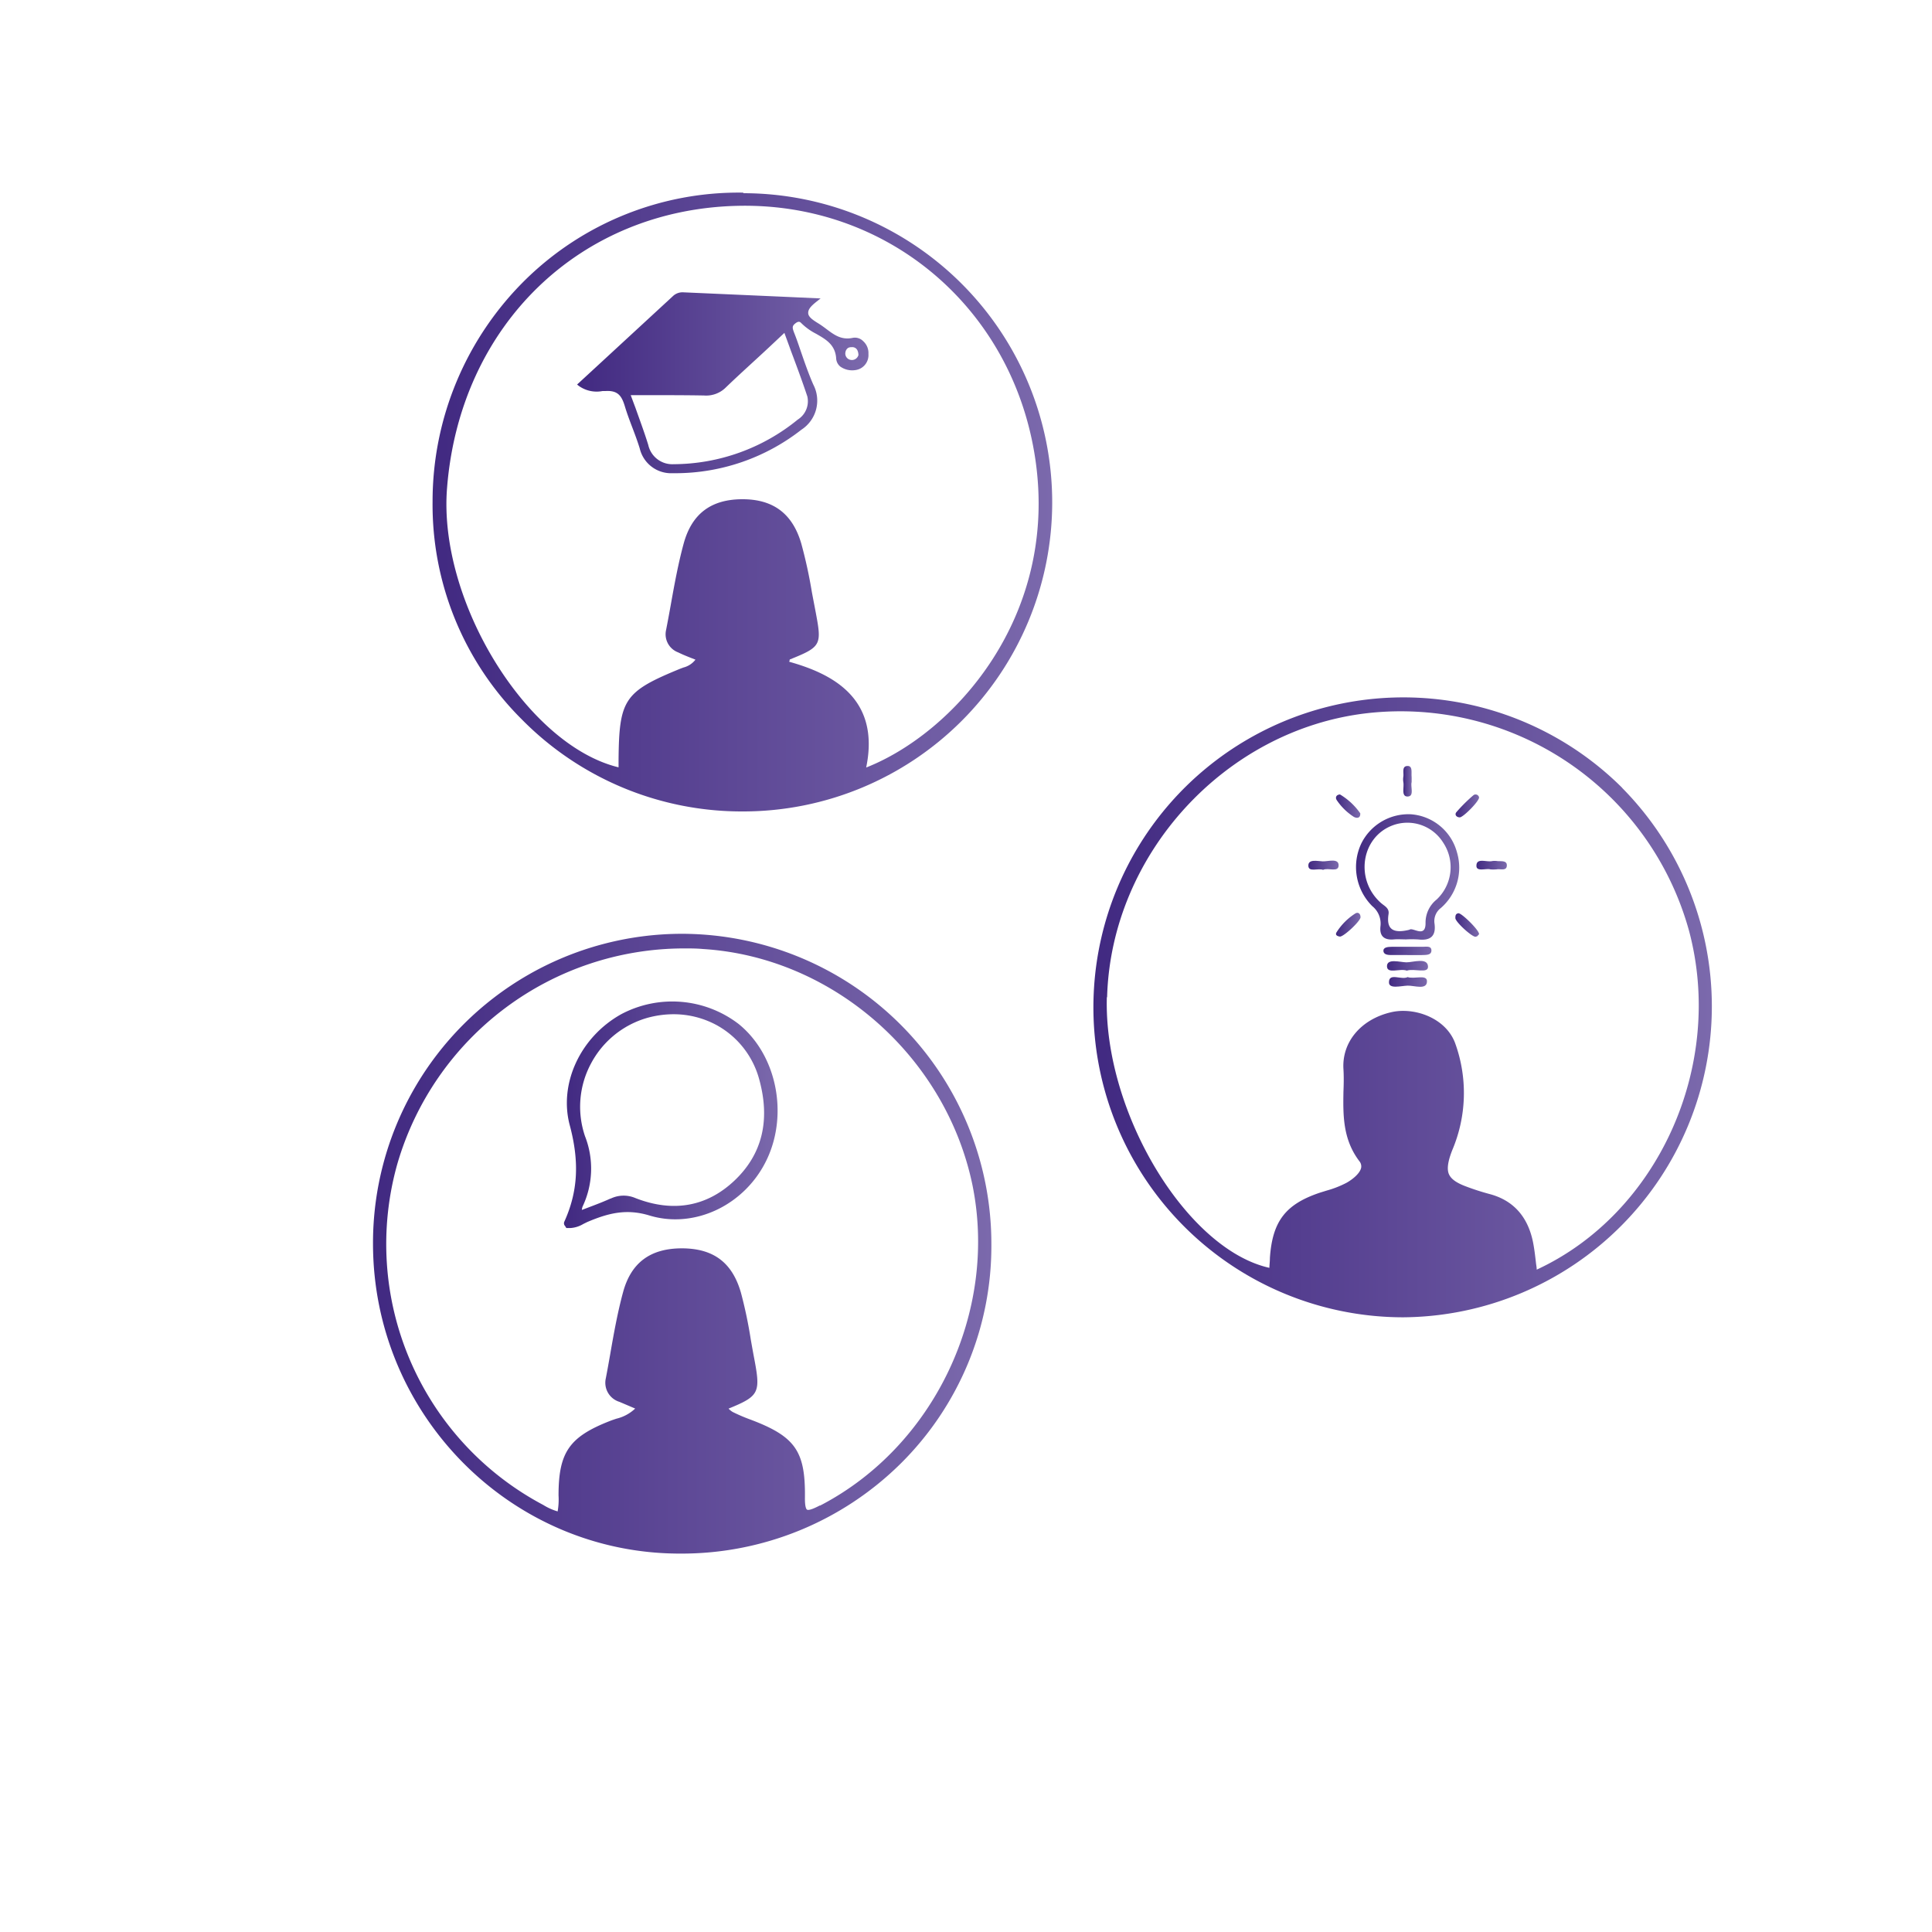 <svg id="Capa_1" data-name="Capa 1" xmlns="http://www.w3.org/2000/svg" xmlns:xlink="http://www.w3.org/1999/xlink" viewBox="0 0 300 300"><defs><style>.cls-1{fill:url(#Degradado_sin_nombre_9);}.cls-2{fill:url(#Degradado_sin_nombre_9-2);}.cls-3{fill:url(#Degradado_sin_nombre_9-3);}.cls-4{fill:url(#Degradado_sin_nombre_9-4);}.cls-5{fill:url(#Degradado_sin_nombre_9-5);}.cls-6{fill:url(#Degradado_sin_nombre_9-6);}.cls-7{fill:url(#Degradado_sin_nombre_9-7);}.cls-8{fill:url(#Degradado_sin_nombre_9-8);}.cls-9{fill:url(#Degradado_sin_nombre_9-9);}.cls-10{fill:url(#Degradado_sin_nombre_9-10);}.cls-11{fill:url(#Degradado_sin_nombre_9-11);}.cls-12{fill:url(#Degradado_sin_nombre_9-12);}.cls-13{fill:url(#Degradado_sin_nombre_9-13);}.cls-14{fill:url(#Degradado_sin_nombre_9-14);}.cls-15{fill:url(#Degradado_sin_nombre_9-15);}.cls-16{fill:url(#Degradado_sin_nombre_9-16);}</style><linearGradient id="Degradado_sin_nombre_9" x1="67.16" y1="77.93" x2="163.42" y2="77.93" gradientUnits="userSpaceOnUse"><stop offset="0" stop-color="#412981"/><stop offset="1" stop-color="#7b69ac"/></linearGradient><linearGradient id="Degradado_sin_nombre_9-2" x1="57.92" y1="193.14" x2="153.96" y2="193.14" xlink:href="#Degradado_sin_nombre_9"/><linearGradient id="Degradado_sin_nombre_9-3" x1="169.68" y1="156.47" x2="265.83" y2="156.47" xlink:href="#Degradado_sin_nombre_9"/><linearGradient id="Degradado_sin_nombre_9-4" x1="87.57" y1="173.13" x2="120.76" y2="173.13" xlink:href="#Degradado_sin_nombre_9"/><linearGradient id="Degradado_sin_nombre_9-5" x1="89.61" y1="59.42" x2="134.85" y2="59.42" xlink:href="#Degradado_sin_nombre_9"/><linearGradient id="Degradado_sin_nombre_9-6" x1="210.56" y1="136.17" x2="226.57" y2="136.17" xlink:href="#Degradado_sin_nombre_9"/><linearGradient id="Degradado_sin_nombre_9-7" x1="214.82" y1="147.65" x2="222.27" y2="147.65" xlink:href="#Degradado_sin_nombre_9"/><linearGradient id="Degradado_sin_nombre_9-8" x1="215.37" y1="149.96" x2="221.76" y2="149.96" xlink:href="#Degradado_sin_nombre_9"/><linearGradient id="Degradado_sin_nombre_9-9" x1="215.63" y1="152.47" x2="221.54" y2="152.47" xlink:href="#Degradado_sin_nombre_9"/><linearGradient id="Degradado_sin_nombre_9-10" x1="207.48" y1="143.61" x2="211.26" y2="143.61" xlink:href="#Degradado_sin_nombre_9"/><linearGradient id="Degradado_sin_nombre_9-11" x1="225.98" y1="143.64" x2="229.67" y2="143.64" xlink:href="#Degradado_sin_nombre_9"/><linearGradient id="Degradado_sin_nombre_9-12" x1="207.46" y1="125.17" x2="211.22" y2="125.17" xlink:href="#Degradado_sin_nombre_9"/><linearGradient id="Degradado_sin_nombre_9-13" x1="225.96" y1="125.12" x2="229.68" y2="125.12" xlink:href="#Degradado_sin_nombre_9"/><linearGradient id="Degradado_sin_nombre_9-14" x1="203.16" y1="134.35" x2="207.86" y2="134.35" xlink:href="#Degradado_sin_nombre_9"/><linearGradient id="Degradado_sin_nombre_9-15" x1="217.88" y1="121.31" x2="219.22" y2="121.31" xlink:href="#Degradado_sin_nombre_9"/><linearGradient id="Degradado_sin_nombre_9-16" x1="229.26" y1="134.35" x2="233.98" y2="134.35" xlink:href="#Degradado_sin_nombre_9"/></defs><title>Sin título-2</title><path class="cls-1" d="M115.42,29.91h-.14A47.27,47.27,0,0,0,81.67,43.36,48.27,48.27,0,0,0,67.17,77.9,47,47,0,0,0,81,111.68,47.93,47.93,0,0,0,115.24,126h.11a48,48,0,1,0,.07-96Zm-46,45.84c2-25.25,20.63-43.26,45.19-43.79,23.35-.51,42.73,16,46.16,39.37,3.63,24.71-12.91,42.6-26.27,47.85,2.26-10.91-5.52-14.62-11.94-16.42q0-.12.06-.21a1,1,0,0,0,0-.14c5-2,5-2.27,4-7.57-.19-1-.37-1.92-.55-2.88a73.9,73.9,0,0,0-1.64-7.53c-1.35-4.65-4.34-6.91-9.13-6.91h0c-4.9,0-7.89,2.27-9.15,6.92-.85,3.13-1.44,6.38-2,9.52-.23,1.29-.47,2.58-.72,3.86a3,3,0,0,0,1.87,3.48c.69.34,1.39.62,2.13.91l.56.22a3.42,3.42,0,0,1-1.86,1.22l-.46.17c-8.72,3.57-9.53,4.76-9.62,14.12,0,.4,0,.8,0,1.21C81.83,115.71,68,93.31,69.42,75.75Z"/><path class="cls-2" d="M106,145h0A48,48,0,0,0,57.92,193.1c0,26.54,21.38,48.14,47.65,48.14h0a48.33,48.33,0,0,0,34.31-14,47.55,47.55,0,0,0,14.06-34A48.14,48.14,0,0,0,106,145Zm21.32,88.76c-.49.25-1.64.85-2,.66-.11-.06-.35-.38-.33-1.89.08-7.22-1.5-9.48-8.49-12.11a26.87,26.87,0,0,1-2.73-1.17,3,3,0,0,1-.64-.52c4.9-2,5-2.49,3.91-8.18-.16-.85-.31-1.7-.46-2.55a69.32,69.32,0,0,0-1.53-7.28c-1.35-4.68-4.26-6.86-9.15-6.88h0c-4.92,0-7.91,2.23-9.15,6.81-.86,3.17-1.45,6.47-2,9.65-.22,1.25-.44,2.49-.68,3.73a3.1,3.1,0,0,0,2.12,3.65l2.14.91.3.13a6.38,6.38,0,0,1-2.9,1.57c-.33.11-.67.22-1,.35-6.32,2.47-8,4.85-8,11.57a10.67,10.67,0,0,1-.14,2.48,8.92,8.92,0,0,1-2.23-1,45.84,45.84,0,0,1-22.65-53,46.41,46.41,0,0,1,44.52-33.42c1,0,1.93,0,2.9.09C129.27,148.59,146.84,164,151,184,155,203.66,145.08,224.59,127.34,233.79Z"/><path class="cls-3" d="M251.91,122.35a48.13,48.13,0,1,0-34.08,82.2h.06a48.28,48.28,0,0,0,34-82.2Zm-80,32.5c.61-22.22,18.36-41.59,40.41-44.11a46.44,46.44,0,0,1,49.94,33.75c5.61,20.94-4.76,43.92-23.64,52.66,0-.33-.07-.66-.11-1-.13-1.16-.26-2.26-.48-3.35-.82-3.92-3.07-6.41-6.69-7.38a38.37,38.37,0,0,1-3.7-1.19c-1.48-.55-2.32-1.15-2.65-1.9s-.2-1.94.53-3.77a22.7,22.7,0,0,0,.43-16.59c-1.23-3.28-4.82-5-8.07-5a8.12,8.12,0,0,0-1.87.21c-4.69,1.09-7.66,4.64-7.4,8.83.07,1.15.05,2.34,0,3.5-.06,3.63-.12,7.39,2.48,10.81a1.25,1.25,0,0,1,.27,1c-.18.87-1.26,1.76-2.21,2.31a15.44,15.44,0,0,1-3.14,1.24l-1,.31c-5.38,1.79-7.43,4.44-7.82,10.15,0,.49-.06,1-.08,1.47v.07C184.24,194,171.37,172.7,171.87,154.85Z"/><path class="cls-4" d="M114.69,159a16.93,16.93,0,0,0-18.22-1.52c-6.36,3.54-9.72,10.79-8,17.24,1.53,5.72,1.27,10.33-.85,15a.61.61,0,0,0,.13.66l.07.11.12.2.23,0,.4,0a4.4,4.4,0,0,0,2-.63l.61-.3c3.36-1.43,6.16-2.1,9.73-1,7,2.09,14.84-1.67,18.18-8.75S120.59,163.77,114.69,159Zm-19.87,27.1c-1.1.5-2.25.94-3.47,1.4l-1,.38a2.08,2.08,0,0,1,.11-.52,13.76,13.76,0,0,0,.38-10.93,14.19,14.19,0,0,1,.9-11.23,14.36,14.36,0,0,1,8.68-7.12,15.31,15.31,0,0,1,4.16-.59,14,14,0,0,1,6.84,1.77,13.65,13.65,0,0,1,6.47,8.34c1.75,6.34.47,11.62-3.81,15.69s-9.55,5.05-15.45,2.73A4.64,4.64,0,0,0,94.82,186.12Z"/><path class="cls-5" d="M132.42,52.46c-1.77.38-2.9-.47-4.1-1.37-.37-.28-.75-.56-1.16-.82-.83-.51-1.62-1-1.66-1.62s.42-1.12,1.34-1.85l.58-.46-5.06-.23-16.29-.72a2.17,2.17,0,0,0-1.61.62L92.8,56.77l-3.19,2.94.25.2a4.75,4.75,0,0,0,3.7.81l.44,0c1.91-.12,2.51.71,3,2.28.35,1.18.79,2.34,1.22,3.47s.79,2.1,1.12,3.17a5,5,0,0,0,5.06,3.84h.53a31.78,31.78,0,0,0,19.52-6.76,5.38,5.38,0,0,0,1.84-7c-.76-1.73-1.39-3.57-2-5.34-.31-.91-.62-1.83-1-2.77-.23-.63-.32-.94.11-1.31.58-.5.81-.34,1-.15a9.09,9.09,0,0,0,2.31,1.67c1.52.87,3,1.7,3.13,3.85a1.76,1.76,0,0,0,.64,1.25,3.2,3.2,0,0,0,2.32.55,2.34,2.34,0,0,0,2.05-2.5,2.47,2.47,0,0,0-.82-2A1.79,1.79,0,0,0,132.42,52.46Zm-1.14,2.23a1,1,0,0,1,.36-.63.94.94,0,0,1,.55-.15,1.33,1.33,0,0,1,.28,0c.34.06.78.26.83,1.21a1.05,1.05,0,0,1-1.23.76A1,1,0,0,1,131.28,54.69Zm-9.48-3c.34.94.68,1.85,1,2.75.92,2.45,1.78,4.76,2.56,7.11a3.36,3.36,0,0,1-1.48,3.6,30.64,30.64,0,0,1-19.28,6.93,3.82,3.82,0,0,1-3.94-3c-.62-2-1.34-3.92-2-5.79-.25-.66-.49-1.3-.72-1.93l3,0c2.88,0,5.6,0,8.36.05a4.32,4.32,0,0,0,3.43-1.27c2.14-2.06,4.32-4,6.62-6.15Z"/><path class="cls-6" d="M218.35,145.87c-.63,0-1.27-.05-1.89,0-1.54.14-2.28-.51-2.1-2.06a3.47,3.47,0,0,0-1.27-3.1,8.57,8.57,0,0,1-1.71-9.73,8.17,8.17,0,0,1,7.7-4.54,8,8,0,0,1,7.16,5.92,8.29,8.29,0,0,1-2.5,8.63,2.55,2.55,0,0,0-1,2.35c.29,1.94-.54,2.76-2.48,2.54A17,17,0,0,0,218.35,145.87Zm.51-1.5c.5-.44,2.49,1.36,2.5-1a4.59,4.59,0,0,1,1.73-3.7,6.89,6.89,0,0,0,1-8.84,6.55,6.55,0,0,0-7.89-2.65c-4.84,1.85-5.83,8.39-1.8,12,.56.51,1.37.81,1.21,1.78C215.25,144.3,216.31,145,218.86,144.37Z"/><path class="cls-7" d="M218.5,148.3h-2.3c-.56,0-1.33,0-1.38-.62s.76-.65,1.28-.66c1.61,0,3.22,0,4.82,0,.51,0,1.35-.2,1.35.57s-.88.68-1.46.71C220,148.32,219.27,148.3,218.5,148.3Z"/><path class="cls-8" d="M218.45,150.72c-1.06-.4-3.07.58-3.08-.68s2-.63,3-.61,3.3-.81,3.37.64C221.82,151.25,219.61,150.33,218.45,150.72Z"/><path class="cls-9" d="M218.58,151.72c1,.37,3-.48,3,.65,0,1.41-1.95.65-3,.68s-2.95.58-2.9-.55C215.7,151,217.61,152.22,218.58,151.72Z"/><path class="cls-10" d="M211.26,142.43c0,.6-2.67,3.09-3.22,3s-.71-.33-.49-.68a9.4,9.4,0,0,1,2.91-2.91C210.89,141.59,211.26,141.86,211.26,142.43Z"/><path class="cls-11" d="M229.67,145.06a4.56,4.56,0,0,1-.33.35s-.13,0-.2.05c-.53.07-3.06-2.22-3.15-2.87,0-.35,0-.71.47-.78S229.71,144.45,229.67,145.06Z"/><path class="cls-12" d="M208.07,123.36a10.22,10.22,0,0,1,3.15,2.93c.05.82-.58.78-1,.55a9.19,9.19,0,0,1-2.66-2.61C207.32,123.85,207.47,123.41,208.07,123.36Z"/><path class="cls-13" d="M229.67,123.83c0,.61-2.48,3.1-3,3.09s-.84-.43-.52-.81a24.74,24.74,0,0,1,2.67-2.65A.55.55,0,0,1,229.67,123.83Z"/><path class="cls-14" d="M205.45,135.07c-.81-.3-2.27.42-2.29-.65s1.43-.7,2.24-.67,2.47-.54,2.46.62S206.25,134.68,205.45,135.07Z"/><path class="cls-15" d="M219.2,121.45c-.2.71.45,2.2-.61,2.23s-.52-1.44-.68-2.24a2.63,2.63,0,0,1,0-.84c.1-.63-.29-1.66.69-1.66.75,0,.55,1,.59,1.56C219.21,120.78,219.2,121.06,219.2,121.45Z"/><path class="cls-16" d="M231.45,135c-.67-.21-2.21.42-2.19-.57,0-1.27,1.56-.53,2.43-.72a2.57,2.57,0,0,1,.83,0c.59.05,1.51-.13,1.46.72s-1,.46-1.55.56A6.14,6.14,0,0,1,231.45,135Z"/></svg>